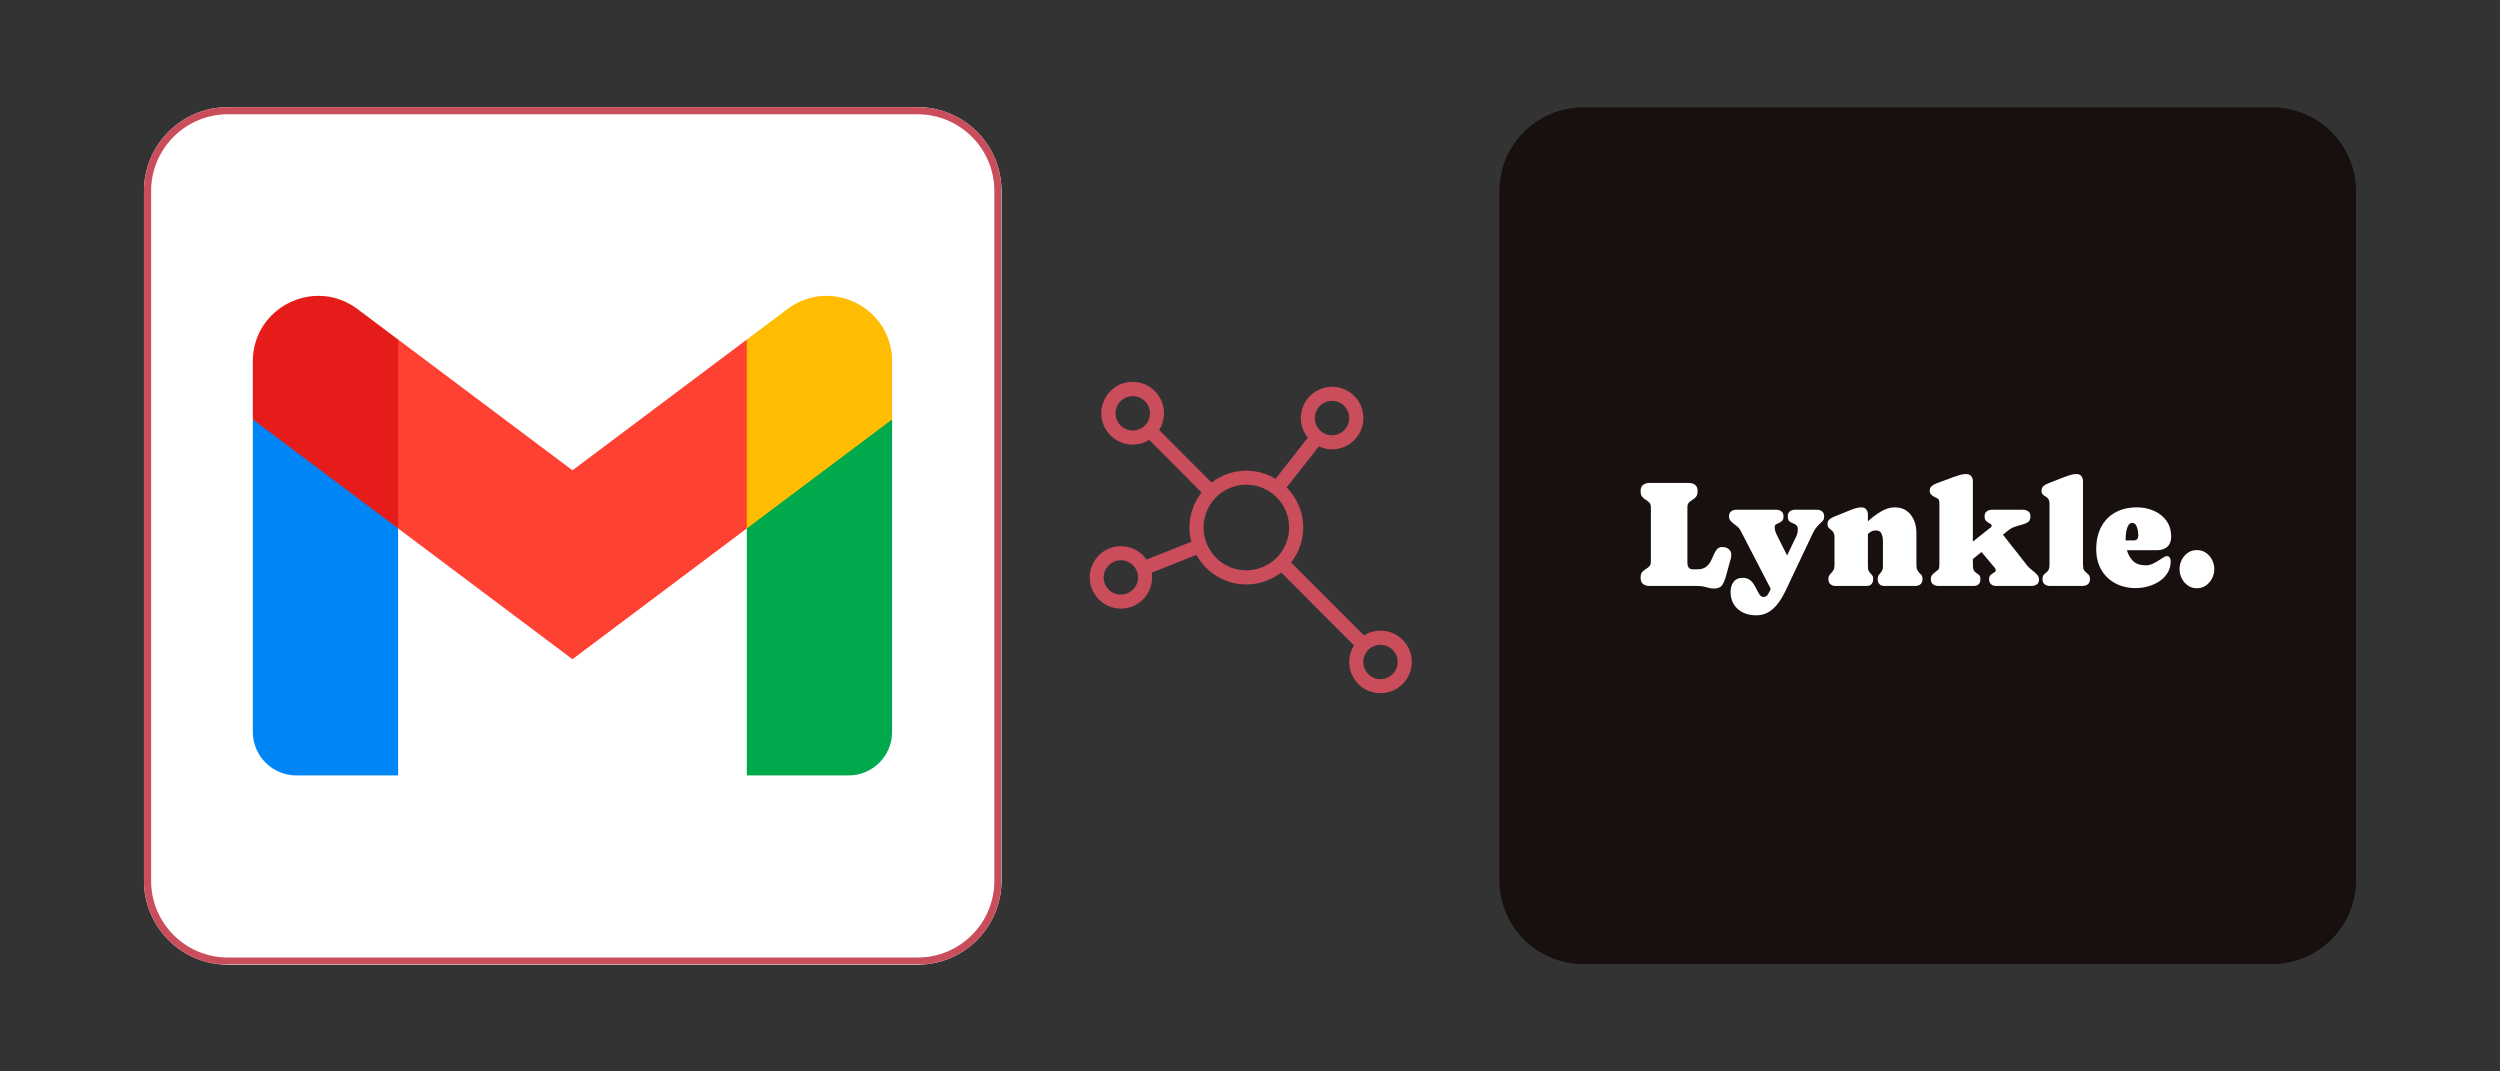 <svg xmlns="http://www.w3.org/2000/svg" xmlns:xlink="http://www.w3.org/1999/xlink" width="1400" zoomAndPan="magnify" viewBox="0 0 1050 450" height="600" preserveAspectRatio="xMidYMid meet" version="1.0"><rect x="0" y="0" width="1050" height="450" fill="#333333" stroke="none"/><defs><g></g><clipPath id="0a7ac4fe31"><path d="M 60.465 45 L 420.641 45 L 420.641 405.176 L 60.465 405.176 Z M 60.465 45" clip-rule="nonzero"></path></clipPath><clipPath id="b775966159"><path d="M 95.715 45 L 385.391 45 C 404.859 45 420.641 60.781 420.641 80.25 L 420.641 369.926 C 420.641 389.395 404.859 405.176 385.391 405.176 L 95.715 405.176 C 76.246 405.176 60.465 389.395 60.465 369.926 L 60.465 80.25 C 60.465 60.781 76.246 45 95.715 45 Z M 95.715 45" clip-rule="nonzero"></path></clipPath><clipPath id="4ba7ddb9b0"><path d="M 0.465 0 L 360.641 0 L 360.641 360.176 L 0.465 360.176 Z M 0.465 0" clip-rule="nonzero"></path></clipPath><clipPath id="609ef0a179"><path d="M 35.715 0 L 325.391 0 C 344.859 0 360.641 15.781 360.641 35.25 L 360.641 324.926 C 360.641 344.395 344.859 360.176 325.391 360.176 L 35.715 360.176 C 16.246 360.176 0.465 344.395 0.465 324.926 L 0.465 35.25 C 0.465 15.781 16.246 0 35.715 0 Z M 35.715 0" clip-rule="nonzero"></path></clipPath><clipPath id="0dcffdc6a9"><rect x="0" width="361" y="0" height="361"></rect></clipPath><clipPath id="0e22c7f117"><path d="M 60.465 45 L 420.465 45 L 420.465 405 L 60.465 405 Z M 60.465 45" clip-rule="nonzero"></path></clipPath><clipPath id="5eae2aebce"><path d="M 95.715 45 L 385.379 45 C 404.848 45 420.629 60.781 420.629 80.25 L 420.629 369.914 C 420.629 389.383 404.848 405.164 385.379 405.164 L 95.715 405.164 C 76.246 405.164 60.465 389.383 60.465 369.914 L 60.465 80.25 C 60.465 60.781 76.246 45 95.715 45 Z M 95.715 45" clip-rule="nonzero"></path></clipPath><clipPath id="6622302ed2"><path d="M 106.184 173 L 168 173 L 168 326 L 106.184 326 Z M 106.184 173" clip-rule="nonzero"></path></clipPath><clipPath id="48e5e70d79"><path d="M 313 173 L 374.684 173 L 374.684 326 L 313 326 Z M 313 173" clip-rule="nonzero"></path></clipPath><clipPath id="45758f2c9f"><path d="M 288 124 L 374.684 124 L 374.684 222 L 288 222 Z M 288 124" clip-rule="nonzero"></path></clipPath><clipPath id="a465b2e6ed"><path d="M 106.184 124 L 168 124 L 168 222 L 106.184 222 Z M 106.184 124" clip-rule="nonzero"></path></clipPath><clipPath id="fa42122129"><path d="M 457 160 L 593 160 L 593 291.586 L 457 291.586 Z M 457 160" clip-rule="nonzero"></path></clipPath><clipPath id="540e0914c8"><path d="M 629.723 45.094 L 989.535 45.094 L 989.535 404.906 L 629.723 404.906 Z M 629.723 45.094" clip-rule="nonzero"></path></clipPath><clipPath id="b5638de6f7"><path d="M 664.973 45.094 L 954.285 45.094 C 973.754 45.094 989.535 60.875 989.535 80.344 L 989.535 369.656 C 989.535 389.125 973.754 404.906 954.285 404.906 L 664.973 404.906 C 645.504 404.906 629.723 389.125 629.723 369.656 L 629.723 80.344 C 629.723 60.875 645.504 45.094 664.973 45.094 Z M 664.973 45.094" clip-rule="nonzero"></path></clipPath><clipPath id="afec1bd609"><path d="M 0.723 0.094 L 360.535 0.094 L 360.535 359.906 L 0.723 359.906 Z M 0.723 0.094" clip-rule="nonzero"></path></clipPath><clipPath id="520937888a"><path d="M 35.973 0.094 L 325.285 0.094 C 344.754 0.094 360.535 15.875 360.535 35.344 L 360.535 324.656 C 360.535 344.125 344.754 359.906 325.285 359.906 L 35.973 359.906 C 16.504 359.906 0.723 344.125 0.723 324.656 L 0.723 35.344 C 0.723 15.875 16.504 0.094 35.973 0.094 Z M 35.973 0.094" clip-rule="nonzero"></path></clipPath><clipPath id="61ed7a580a"><rect x="0" width="361" y="0" height="360"></rect></clipPath></defs><g clip-path="url(#0a7ac4fe31)"><g clip-path="url(#b775966159)"><g transform="matrix(1, 0, 0, 1, 60, 45)"><g clip-path="url(#0dcffdc6a9)"><g clip-path="url(#4ba7ddb9b0)"><g clip-path="url(#609ef0a179)"><path fill="#ffffff" d="M 0.465 0 L 360.641 0 L 360.641 360.176 L 0.465 360.176 Z M 0.465 0" fill-opacity="1" fill-rule="nonzero"></path></g></g></g></g></g></g><g clip-path="url(#0e22c7f117)"><g clip-path="url(#5eae2aebce)"><path stroke-linecap="butt" transform="matrix(0.75, 0, 0, 0.75, 60.465, 45)" fill="none" stroke-linejoin="miter" d="M 47 0 L 433.218 0 C 459.177 0 480.218 21.042 480.218 47 L 480.218 433.219 C 480.218 459.177 459.177 480.219 433.218 480.219 L 47 480.219 C 21.041 480.219 -0 459.177 -0 433.219 L -0 47 C -0 21.042 21.041 0 47 0 Z M 47 0" stroke="#ca4d5c" stroke-width="8" stroke-opacity="1" stroke-miterlimit="4"></path></g></g><g clip-path="url(#6622302ed2)"><path fill="#0085f7" d="M 124.488 325.68 L 167.207 325.68 L 167.207 221.941 L 139.234 173.098 L 106.184 176.172 L 106.184 307.371 C 106.184 317.488 114.375 325.68 124.488 325.68 Z M 124.488 325.68" fill-opacity="1" fill-rule="nonzero"></path></g><g clip-path="url(#48e5e70d79)"><path fill="#00a94b" d="M 313.66 325.68 L 356.375 325.68 C 366.488 325.68 374.684 317.488 374.684 307.371 L 374.684 176.172 L 341.68 173.098 L 313.66 221.941 Z M 313.66 325.68" fill-opacity="1" fill-rule="nonzero"></path></g><g clip-path="url(#45758f2c9f)"><path fill="#ffbc00" d="M 313.66 142.609 L 288.566 190.492 L 313.66 221.941 L 374.684 176.172 L 374.684 151.766 C 374.684 129.141 348.855 116.219 330.746 129.797 Z M 313.66 142.609" fill-opacity="1" fill-rule="nonzero"></path></g><path fill="#ff4131" d="M 167.207 221.941 L 143.297 171.434 L 167.207 142.609 L 240.434 197.531 L 313.66 142.609 L 313.66 221.941 L 240.434 276.859 Z M 167.207 221.941" fill-opacity="1" fill-rule="evenodd"></path><g clip-path="url(#a465b2e6ed)"><path fill="#e51c19" d="M 106.184 151.766 L 106.184 176.172 L 167.207 221.941 L 167.207 142.609 L 150.117 129.797 C 132.012 116.219 106.184 129.141 106.184 151.766 Z M 106.184 151.766" fill-opacity="1" fill-rule="nonzero"></path></g><g clip-path="url(#fa42122129)"><path fill="#ca4d5c" d="M 579.793 291.137 C 580.297 291.137 580.805 291.109 581.309 291.051 C 581.812 290.996 582.312 290.91 582.805 290.793 C 583.297 290.68 583.785 290.535 584.262 290.363 C 584.738 290.191 585.203 289.992 585.66 289.77 C 586.113 289.543 586.555 289.293 586.98 289.016 C 587.402 288.738 587.812 288.438 588.203 288.113 C 588.594 287.793 588.965 287.445 589.312 287.078 C 589.664 286.715 589.992 286.328 590.297 285.922 C 590.605 285.52 590.887 285.098 591.145 284.66 C 591.398 284.223 591.633 283.773 591.836 283.309 C 592.039 282.844 592.219 282.371 592.367 281.887 C 592.52 281.402 592.641 280.91 592.73 280.41 C 592.824 279.914 592.891 279.41 592.926 278.902 C 592.957 278.398 592.965 277.891 592.941 277.387 C 592.918 276.879 592.863 276.375 592.781 275.875 C 592.699 275.375 592.59 274.879 592.449 274.391 C 592.309 273.906 592.141 273.426 591.945 272.957 C 591.754 272.492 591.531 272.035 591.285 271.594 C 591.035 271.148 590.762 270.723 590.465 270.312 C 590.168 269.902 589.848 269.508 589.508 269.133 C 589.164 268.762 588.801 268.406 588.418 268.074 C 588.035 267.742 587.633 267.434 587.215 267.148 C 586.793 266.863 586.359 266.602 585.91 266.367 C 585.461 266.133 585 265.926 584.527 265.742 C 584.055 265.562 583.57 265.406 583.078 265.281 C 582.586 265.156 582.09 265.059 581.59 264.992 C 581.086 264.922 580.582 264.883 580.074 264.875 C 579.566 264.863 579.062 264.883 578.555 264.934 C 578.051 264.98 577.551 265.059 577.055 265.168 C 576.559 265.273 576.07 265.41 575.59 265.57 C 575.109 265.734 574.641 265.926 574.184 266.145 C 573.727 266.359 573.281 266.605 572.852 266.875 L 542.277 236.25 C 542.723 235.684 543.137 235.098 543.527 234.492 C 543.918 233.891 544.281 233.27 544.613 232.633 C 544.949 231.996 545.254 231.344 545.527 230.68 C 545.805 230.016 546.051 229.34 546.262 228.656 C 546.477 227.969 546.66 227.273 546.812 226.57 C 546.961 225.867 547.082 225.16 547.168 224.445 C 547.254 223.73 547.309 223.016 547.332 222.297 C 547.355 221.578 547.344 220.859 547.301 220.141 C 547.258 219.422 547.184 218.711 547.078 218 C 546.969 217.289 546.828 216.582 546.66 215.883 C 546.488 215.188 546.285 214.496 546.051 213.816 C 545.816 213.137 545.555 212.469 545.258 211.812 C 544.965 211.156 544.641 210.516 544.289 209.887 C 543.938 209.262 543.559 208.648 543.152 208.059 C 542.742 207.465 542.309 206.891 541.852 206.34 C 541.391 205.785 540.91 205.254 540.402 204.746 L 553.918 187.473 C 554.398 187.699 554.895 187.895 555.402 188.062 C 555.906 188.227 556.422 188.363 556.945 188.465 C 557.465 188.566 557.992 188.641 558.523 188.68 C 559.055 188.719 559.586 188.727 560.117 188.699 C 560.652 188.676 561.18 188.617 561.703 188.527 C 562.23 188.438 562.746 188.316 563.258 188.164 C 563.77 188.012 564.266 187.828 564.754 187.613 C 565.242 187.402 565.715 187.16 566.176 186.887 C 566.633 186.617 567.074 186.32 567.496 185.996 C 567.918 185.672 568.32 185.32 568.699 184.949 C 569.078 184.574 569.438 184.18 569.77 183.766 C 570.102 183.348 570.406 182.914 570.684 182.457 C 570.965 182.004 571.215 181.535 571.438 181.051 C 571.656 180.566 571.852 180.07 572.012 179.562 C 572.172 179.059 572.305 178.543 572.402 178.02 C 572.5 177.496 572.57 176.969 572.605 176.438 C 572.637 175.906 572.641 175.371 572.613 174.84 C 572.582 174.309 572.52 173.781 572.426 173.258 C 572.332 172.734 572.207 172.215 572.051 171.707 C 571.895 171.199 571.707 170.699 571.488 170.215 C 571.273 169.727 571.027 169.258 570.75 168.801 C 570.477 168.344 570.176 167.906 569.848 167.484 C 569.52 167.066 569.168 166.668 568.793 166.289 C 568.414 165.914 568.016 165.562 567.598 165.234 C 567.18 164.902 566.742 164.602 566.285 164.328 C 565.828 164.051 565.359 163.805 564.871 163.586 C 564.387 163.367 563.891 163.18 563.379 163.023 C 562.871 162.867 562.355 162.738 561.832 162.645 C 561.309 162.551 560.777 162.488 560.246 162.457 C 559.715 162.426 559.184 162.426 558.652 162.461 C 558.121 162.496 557.594 162.562 557.07 162.66 C 556.547 162.758 556.031 162.887 555.523 163.047 C 555.016 163.211 554.52 163.398 554.035 163.621 C 553.551 163.844 553.082 164.094 552.625 164.371 C 552.172 164.648 551.738 164.953 551.32 165.285 C 550.902 165.617 550.508 165.973 550.133 166.352 C 549.758 166.73 549.41 167.133 549.086 167.555 C 548.758 167.977 548.461 168.414 548.191 168.871 C 547.918 169.332 547.676 169.805 547.461 170.293 C 547.246 170.781 547.062 171.277 546.91 171.789 C 546.758 172.297 546.633 172.816 546.543 173.34 C 546.453 173.867 546.395 174.395 546.367 174.926 C 546.344 175.457 546.348 175.988 546.387 176.52 C 546.426 177.051 546.496 177.578 546.598 178.102 C 546.699 178.625 546.832 179.141 547 179.645 C 547.164 180.152 547.359 180.645 547.586 181.129 C 547.809 181.613 548.062 182.078 548.344 182.531 C 548.625 182.984 548.934 183.414 549.27 183.828 L 535.738 201.102 C 534.715 200.484 533.648 199.949 532.547 199.492 C 531.441 199.039 530.309 198.668 529.148 198.383 C 527.988 198.098 526.812 197.902 525.621 197.793 C 524.434 197.684 523.242 197.664 522.047 197.734 C 520.855 197.805 519.676 197.965 518.504 198.215 C 517.336 198.465 516.191 198.797 515.074 199.219 C 513.957 199.641 512.875 200.141 511.832 200.723 C 510.789 201.309 509.797 201.965 508.852 202.695 L 486.859 180.562 C 487.145 180.113 487.398 179.645 487.629 179.16 C 487.855 178.676 488.055 178.184 488.219 177.676 C 488.387 177.168 488.523 176.652 488.629 176.129 C 488.734 175.605 488.805 175.074 488.848 174.543 C 488.887 174.012 488.895 173.477 488.871 172.945 C 488.848 172.41 488.789 171.879 488.703 171.352 C 488.613 170.828 488.492 170.309 488.34 169.793 C 488.188 169.281 488.008 168.781 487.793 168.293 C 487.582 167.801 487.34 167.328 487.066 166.867 C 486.797 166.406 486.5 165.965 486.176 165.539 C 485.852 165.113 485.5 164.711 485.129 164.328 C 484.754 163.949 484.359 163.59 483.941 163.254 C 483.523 162.922 483.09 162.613 482.633 162.332 C 482.18 162.055 481.711 161.801 481.227 161.578 C 480.738 161.355 480.242 161.16 479.734 160.996 C 479.227 160.832 478.711 160.703 478.184 160.602 C 477.66 160.5 477.129 160.434 476.598 160.398 C 476.066 160.359 475.531 160.355 475 160.387 C 474.465 160.414 473.934 160.477 473.41 160.57 C 472.883 160.66 472.363 160.785 471.855 160.941 C 471.344 161.098 470.844 161.285 470.355 161.504 C 469.867 161.719 469.395 161.965 468.938 162.238 C 468.477 162.516 468.039 162.816 467.617 163.145 C 467.195 163.473 466.793 163.824 466.414 164.203 C 466.035 164.578 465.684 164.977 465.352 165.395 C 465.023 165.816 464.719 166.254 464.441 166.711 C 464.164 167.168 463.914 167.641 463.695 168.125 C 463.477 168.613 463.289 169.113 463.129 169.621 C 462.969 170.133 462.84 170.648 462.746 171.176 C 462.648 171.699 462.586 172.23 462.555 172.766 C 462.523 173.297 462.523 173.832 462.559 174.363 C 462.59 174.898 462.656 175.426 462.754 175.949 C 462.852 176.477 462.98 176.992 463.141 177.504 C 463.301 178.012 463.492 178.512 463.711 178.996 C 463.934 179.484 464.184 179.953 464.461 180.41 C 464.742 180.867 465.047 181.305 465.375 181.723 C 465.707 182.141 466.062 182.539 466.445 182.914 C 466.824 183.289 467.227 183.641 467.648 183.969 C 468.07 184.293 468.512 184.594 468.969 184.867 C 469.43 185.141 469.902 185.387 470.391 185.602 C 470.883 185.816 471.383 186 471.891 186.156 C 472.402 186.309 472.922 186.434 473.449 186.523 C 473.977 186.617 474.504 186.676 475.039 186.703 C 475.57 186.73 476.105 186.727 476.637 186.688 C 477.172 186.648 477.699 186.578 478.223 186.477 C 478.75 186.375 479.266 186.242 479.773 186.078 C 480.281 185.914 480.777 185.719 481.262 185.492 C 481.746 185.266 482.215 185.016 482.668 184.73 L 504.664 206.859 C 503.531 208.301 502.578 209.852 501.805 211.516 C 501.031 213.176 500.457 214.906 500.082 216.699 C 499.707 218.492 499.539 220.305 499.582 222.141 C 499.625 223.973 499.875 225.777 500.332 227.551 L 481.547 235.016 C 481.25 234.59 480.93 234.184 480.586 233.797 C 480.242 233.41 479.879 233.047 479.492 232.703 C 479.105 232.359 478.699 232.039 478.273 231.742 C 477.848 231.449 477.406 231.18 476.953 230.934 C 476.496 230.691 476.027 230.477 475.543 230.289 C 475.062 230.102 474.57 229.941 474.07 229.812 C 473.566 229.684 473.062 229.582 472.547 229.512 C 472.035 229.445 471.52 229.406 471.004 229.395 C 470.484 229.387 469.969 229.41 469.457 229.461 C 468.941 229.516 468.43 229.598 467.926 229.711 C 467.422 229.824 466.926 229.965 466.438 230.137 C 465.949 230.309 465.473 230.508 465.008 230.734 C 464.543 230.965 464.094 231.219 463.66 231.5 C 463.227 231.781 462.809 232.086 462.41 232.418 C 462.012 232.75 461.637 233.102 461.277 233.477 C 460.922 233.852 460.59 234.246 460.281 234.66 C 459.969 235.074 459.688 235.508 459.43 235.957 C 459.168 236.402 458.938 236.867 458.734 237.34 C 458.531 237.816 458.355 238.301 458.211 238.801 C 458.062 239.297 457.945 239.797 457.859 240.309 C 457.773 240.82 457.719 241.332 457.691 241.848 C 457.664 242.367 457.672 242.883 457.707 243.398 C 457.742 243.914 457.805 244.426 457.902 244.934 C 458 245.445 458.125 245.945 458.277 246.438 C 458.434 246.934 458.617 247.414 458.832 247.887 C 459.043 248.359 459.281 248.816 459.551 249.258 C 459.816 249.703 460.109 250.129 460.426 250.539 C 460.742 250.945 461.082 251.336 461.445 251.703 C 461.809 252.074 462.191 252.418 462.594 252.742 C 463 253.066 463.422 253.363 463.859 253.637 C 464.301 253.91 464.754 254.156 465.223 254.375 C 465.691 254.594 466.172 254.785 466.66 254.949 C 467.152 255.113 467.652 255.246 468.16 255.348 C 468.664 255.453 469.176 255.527 469.691 255.57 C 470.207 255.613 470.723 255.625 471.242 255.605 C 471.758 255.59 472.273 255.539 472.785 255.461 C 473.297 255.383 473.801 255.273 474.301 255.137 C 474.797 254.996 475.285 254.828 475.766 254.633 C 476.242 254.438 476.707 254.211 477.16 253.961 C 477.613 253.707 478.047 253.43 478.469 253.129 C 478.887 252.824 479.289 252.496 479.668 252.148 C 480.047 251.797 480.406 251.426 480.742 251.031 C 481.078 250.641 481.391 250.227 481.68 249.797 C 481.969 249.367 482.23 248.922 482.465 248.461 C 482.699 248 482.906 247.527 483.086 247.043 C 483.266 246.555 483.414 246.062 483.535 245.559 C 483.656 245.055 483.746 244.547 483.805 244.031 C 483.867 243.52 483.895 243.004 483.895 242.484 C 483.887 241.824 483.832 241.168 483.727 240.512 L 502.52 233.051 C 502.934 233.805 503.387 234.535 503.879 235.242 C 504.371 235.949 504.898 236.629 505.465 237.277 C 506.031 237.926 506.629 238.543 507.262 239.129 C 507.895 239.715 508.559 240.262 509.25 240.773 C 509.941 241.289 510.66 241.762 511.402 242.195 C 512.145 242.633 512.91 243.023 513.695 243.379 C 514.484 243.73 515.285 244.039 516.105 244.305 C 516.926 244.57 517.758 244.789 518.602 244.965 C 519.441 245.141 520.293 245.27 521.152 245.352 C 522.008 245.434 522.867 245.473 523.73 245.461 C 524.59 245.449 525.449 245.395 526.305 245.293 C 527.16 245.188 528.008 245.039 528.844 244.844 C 529.684 244.648 530.512 244.41 531.324 244.125 C 532.137 243.844 532.934 243.516 533.711 243.145 C 534.488 242.773 535.242 242.363 535.977 241.91 C 536.711 241.457 537.414 240.969 538.094 240.438 L 568.668 271.062 C 568.047 272.059 567.566 273.113 567.227 274.234 C 566.887 275.355 566.699 276.504 566.668 277.676 C 566.637 278.848 566.758 280 567.035 281.141 C 567.316 282.277 567.738 283.359 568.305 284.387 C 568.871 285.41 569.566 286.344 570.383 287.184 C 571.203 288.023 572.117 288.738 573.125 289.332 C 574.137 289.926 575.207 290.379 576.336 290.684 C 577.469 290.992 578.621 291.145 579.793 291.145 Z M 470.762 249.75 C 470.289 249.75 469.82 249.703 469.355 249.613 C 468.891 249.52 468.441 249.383 468.004 249.203 C 467.566 249.023 467.148 248.801 466.758 248.535 C 466.363 248.273 466 247.977 465.664 247.641 C 465.328 247.309 465.027 246.941 464.766 246.551 C 464.5 246.156 464.277 245.742 464.098 245.305 C 463.914 244.867 463.777 244.414 463.684 243.953 C 463.59 243.488 463.543 243.02 463.543 242.547 C 463.543 242.07 463.586 241.602 463.68 241.137 C 463.77 240.672 463.906 240.223 464.086 239.785 C 464.266 239.348 464.488 238.93 464.75 238.535 C 465.012 238.141 465.309 237.777 465.641 237.441 C 465.977 237.105 466.34 236.805 466.73 236.539 C 467.125 236.277 467.539 236.051 467.977 235.871 C 468.414 235.688 468.863 235.547 469.328 235.453 C 469.793 235.359 470.262 235.312 470.734 235.309 C 471.207 235.309 471.676 235.352 472.141 235.441 C 472.605 235.535 473.059 235.668 473.496 235.848 C 473.934 236.027 474.352 236.246 474.746 236.508 C 475.141 236.77 475.508 237.066 475.844 237.398 C 476.18 237.73 476.48 238.094 476.746 238.488 C 477.012 238.879 477.234 239.293 477.418 239.73 C 477.602 240.168 477.742 240.617 477.836 241.082 C 477.93 241.543 477.98 242.012 477.984 242.484 C 477.984 242.961 477.938 243.43 477.848 243.898 C 477.754 244.363 477.617 244.816 477.438 245.254 C 477.258 245.695 477.035 246.109 476.773 246.508 C 476.508 246.902 476.211 247.27 475.875 247.605 C 475.539 247.941 475.176 248.242 474.781 248.504 C 474.387 248.77 473.969 248.992 473.531 249.176 C 473.09 249.355 472.641 249.496 472.176 249.59 C 471.707 249.68 471.238 249.727 470.762 249.73 Z M 587.012 278.027 C 587.012 278.5 586.965 278.969 586.875 279.434 C 586.781 279.898 586.645 280.352 586.465 280.789 C 586.285 281.227 586.062 281.645 585.797 282.039 C 585.535 282.434 585.234 282.797 584.902 283.133 C 584.566 283.469 584.203 283.77 583.809 284.035 C 583.414 284.297 582.996 284.52 582.559 284.703 C 582.121 284.883 581.672 285.02 581.203 285.113 C 580.738 285.207 580.27 285.254 579.797 285.254 C 579.32 285.254 578.852 285.207 578.387 285.117 C 577.922 285.023 577.469 284.887 577.031 284.707 C 576.594 284.523 576.176 284.301 575.781 284.039 C 575.391 283.777 575.023 283.477 574.688 283.141 C 574.352 282.805 574.055 282.441 573.789 282.047 C 573.527 281.652 573.305 281.238 573.121 280.801 C 572.941 280.359 572.805 279.91 572.711 279.445 C 572.617 278.98 572.57 278.512 572.57 278.035 C 572.57 277.562 572.617 277.094 572.711 276.625 C 572.801 276.16 572.938 275.711 573.121 275.273 C 573.301 274.832 573.523 274.418 573.785 274.023 C 574.051 273.629 574.352 273.266 574.684 272.93 C 575.02 272.594 575.387 272.293 575.777 272.031 C 576.172 271.766 576.59 271.543 577.027 271.363 C 577.465 271.18 577.918 271.043 578.383 270.953 C 578.848 270.859 579.316 270.812 579.793 270.812 C 580.266 270.812 580.73 270.859 581.195 270.953 C 581.66 271.043 582.109 271.18 582.547 271.363 C 582.984 271.543 583.398 271.766 583.793 272.027 C 584.184 272.289 584.551 272.586 584.883 272.918 C 585.219 273.254 585.52 273.617 585.781 274.008 C 586.047 274.402 586.27 274.816 586.453 275.25 C 586.633 275.688 586.773 276.137 586.867 276.602 C 586.961 277.062 587.008 277.531 587.012 278.004 Z M 559.445 168.363 C 559.922 168.363 560.391 168.41 560.855 168.5 C 561.32 168.594 561.77 168.73 562.207 168.91 C 562.648 169.094 563.062 169.316 563.457 169.578 C 563.852 169.844 564.215 170.141 564.551 170.477 C 564.887 170.812 565.188 171.176 565.449 171.57 C 565.711 171.965 565.934 172.383 566.117 172.82 C 566.297 173.258 566.434 173.707 566.527 174.176 C 566.621 174.641 566.668 175.109 566.668 175.582 C 566.668 176.055 566.621 176.527 566.527 176.992 C 566.434 177.457 566.297 177.906 566.117 178.344 C 565.934 178.785 565.711 179.199 565.449 179.594 C 565.188 179.988 564.887 180.352 564.551 180.688 C 564.215 181.023 563.852 181.324 563.457 181.586 C 563.062 181.848 562.648 182.07 562.207 182.254 C 561.77 182.434 561.32 182.57 560.855 182.664 C 560.391 182.758 559.922 182.805 559.445 182.805 C 558.973 182.805 558.504 182.758 558.039 182.664 C 557.574 182.57 557.121 182.434 556.684 182.254 C 556.246 182.07 555.828 181.848 555.434 181.586 C 555.039 181.324 554.676 181.023 554.34 180.688 C 554.004 180.352 553.707 179.988 553.441 179.594 C 553.18 179.199 552.957 178.785 552.773 178.344 C 552.594 177.906 552.457 177.457 552.363 176.992 C 552.273 176.527 552.227 176.055 552.227 175.582 C 552.227 175.109 552.273 174.641 552.367 174.176 C 552.461 173.711 552.598 173.258 552.777 172.82 C 552.961 172.383 553.184 171.969 553.445 171.574 C 553.711 171.18 554.008 170.816 554.344 170.48 C 554.68 170.145 555.043 169.848 555.438 169.582 C 555.832 169.32 556.246 169.098 556.684 168.914 C 557.121 168.734 557.574 168.598 558.039 168.504 C 558.504 168.41 558.973 168.363 559.445 168.363 Z M 468.547 173.586 C 468.547 173.113 468.594 172.645 468.684 172.18 C 468.777 171.715 468.914 171.262 469.094 170.824 C 469.277 170.387 469.5 169.969 469.762 169.574 C 470.027 169.18 470.324 168.816 470.66 168.48 C 470.996 168.145 471.359 167.848 471.754 167.582 C 472.148 167.32 472.566 167.098 473.004 166.918 C 473.441 166.734 473.895 166.598 474.359 166.504 C 474.824 166.414 475.293 166.367 475.766 166.367 C 476.242 166.367 476.711 166.414 477.176 166.504 C 477.641 166.598 478.09 166.734 478.531 166.918 C 478.969 167.098 479.383 167.32 479.777 167.582 C 480.172 167.848 480.535 168.145 480.871 168.48 C 481.207 168.816 481.508 169.18 481.77 169.574 C 482.031 169.969 482.254 170.387 482.438 170.824 C 482.617 171.262 482.754 171.715 482.848 172.18 C 482.941 172.645 482.988 173.113 482.988 173.586 C 482.988 174.062 482.941 174.531 482.848 174.996 C 482.754 175.461 482.617 175.914 482.438 176.352 C 482.254 176.789 482.031 177.203 481.77 177.598 C 481.508 177.992 481.207 178.355 480.871 178.691 C 480.535 179.027 480.172 179.328 479.777 179.59 C 479.383 179.855 478.969 180.078 478.531 180.258 C 478.09 180.438 477.641 180.574 477.176 180.668 C 476.711 180.762 476.242 180.809 475.766 180.809 C 475.293 180.809 474.824 180.762 474.355 180.668 C 473.891 180.578 473.441 180.438 473.004 180.258 C 472.562 180.078 472.148 179.855 471.754 179.59 C 471.359 179.328 470.992 179.027 470.66 178.691 C 470.324 178.359 470.023 177.992 469.758 177.598 C 469.496 177.203 469.273 176.789 469.09 176.352 C 468.91 175.914 468.773 175.461 468.68 174.996 C 468.586 174.531 468.539 174.062 468.539 173.586 Z M 505.496 221.57 C 505.496 220.984 505.523 220.395 505.582 219.809 C 505.641 219.223 505.727 218.641 505.84 218.062 C 505.953 217.488 506.098 216.914 506.266 216.352 C 506.438 215.789 506.637 215.234 506.859 214.691 C 507.086 214.145 507.336 213.613 507.613 213.094 C 507.891 212.574 508.191 212.07 508.52 211.582 C 508.848 211.09 509.195 210.617 509.57 210.164 C 509.945 209.707 510.34 209.273 510.754 208.855 C 511.172 208.438 511.605 208.043 512.062 207.668 C 512.516 207.297 512.988 206.945 513.477 206.617 C 513.969 206.289 514.473 205.988 514.992 205.711 C 515.512 205.434 516.043 205.18 516.586 204.953 C 517.129 204.73 517.684 204.531 518.246 204.359 C 518.809 204.188 519.379 204.047 519.957 203.93 C 520.535 203.816 521.117 203.73 521.703 203.672 C 522.289 203.613 522.875 203.586 523.465 203.586 C 524.055 203.582 524.641 203.613 525.227 203.672 C 525.812 203.727 526.395 203.812 526.973 203.93 C 527.551 204.043 528.121 204.188 528.684 204.355 C 529.25 204.527 529.801 204.727 530.348 204.953 C 530.891 205.176 531.422 205.43 531.941 205.707 C 532.461 205.984 532.965 206.285 533.453 206.613 C 533.945 206.941 534.418 207.289 534.871 207.664 C 535.328 208.035 535.762 208.434 536.18 208.848 C 536.594 209.266 536.992 209.699 537.363 210.156 C 537.738 210.609 538.09 211.082 538.414 211.574 C 538.742 212.062 539.043 212.566 539.32 213.086 C 539.598 213.605 539.852 214.137 540.074 214.68 C 540.301 215.227 540.5 215.777 540.672 216.344 C 540.84 216.906 540.984 217.477 541.098 218.055 C 541.215 218.633 541.301 219.215 541.355 219.801 C 541.414 220.387 541.445 220.973 541.441 221.562 C 541.441 222.152 541.414 222.738 541.355 223.324 C 541.297 223.91 541.211 224.492 541.098 225.07 C 540.98 225.648 540.84 226.219 540.668 226.781 C 540.496 227.344 540.297 227.898 540.074 228.441 C 539.848 228.984 539.594 229.516 539.316 230.035 C 539.039 230.555 538.738 231.059 538.41 231.551 C 538.082 232.039 537.73 232.512 537.359 232.965 C 536.984 233.422 536.59 233.855 536.172 234.273 C 535.754 234.688 535.32 235.082 534.863 235.457 C 534.41 235.832 533.938 236.18 533.445 236.508 C 532.957 236.836 532.453 237.137 531.934 237.414 C 531.414 237.691 530.883 237.941 530.336 238.168 C 529.793 238.391 529.238 238.59 528.676 238.762 C 528.113 238.93 527.539 239.074 526.965 239.188 C 526.387 239.301 525.805 239.387 525.219 239.445 C 524.633 239.504 524.043 239.531 523.457 239.531 C 522.867 239.531 522.281 239.5 521.695 239.441 C 521.109 239.383 520.527 239.297 519.953 239.18 C 519.375 239.066 518.805 238.922 518.242 238.754 C 517.68 238.582 517.129 238.383 516.586 238.156 C 516.043 237.934 515.512 237.68 514.992 237.402 C 514.473 237.125 513.969 236.824 513.48 236.496 C 512.992 236.172 512.52 235.82 512.066 235.449 C 511.609 235.074 511.176 234.68 510.758 234.266 C 510.344 233.848 509.949 233.414 509.574 232.961 C 509.199 232.504 508.852 232.035 508.523 231.543 C 508.195 231.055 507.895 230.551 507.617 230.035 C 507.34 229.516 507.086 228.984 506.859 228.441 C 506.637 227.898 506.438 227.348 506.266 226.785 C 506.094 226.223 505.949 225.652 505.832 225.074 C 505.719 224.496 505.633 223.918 505.574 223.332 C 505.512 222.746 505.484 222.16 505.484 221.57 Z M 505.496 221.57" fill-opacity="1" fill-rule="nonzero"></path></g><g clip-path="url(#540e0914c8)"><g clip-path="url(#b5638de6f7)"><g transform="matrix(1, 0, 0, 1, 629, 45)"><g clip-path="url(#61ed7a580a)"><g clip-path="url(#afec1bd609)"><g clip-path="url(#520937888a)"><path fill="#17100e" d="M 0.723 0.094 L 360.535 0.094 L 360.535 359.906 L 0.723 359.906 Z M 0.723 0.094" fill-opacity="1" fill-rule="nonzero"></path></g></g></g></g></g></g><g fill="#ffffff" fill-opacity="1"><g transform="translate(686.958, 246.094)"><g><path d="M 26.031 -39.844 C 26.031 -38.781 25.816 -37.988 25.391 -37.469 C 24.961 -36.945 24.461 -36.52 23.891 -36.188 C 23.316 -35.852 22.816 -35.469 22.391 -35.031 C 21.961 -34.594 21.75 -33.926 21.75 -33.031 L 21.75 -9.812 C 21.75 -8.977 21.922 -8.297 22.266 -7.766 C 22.609 -7.234 23.238 -6.969 24.156 -6.969 L 25.75 -6.969 C 27.332 -6.969 28.562 -7.285 29.438 -7.922 C 30.312 -8.555 30.992 -9.336 31.484 -10.266 C 31.973 -11.191 32.406 -12.117 32.781 -13.047 C 33.156 -13.973 33.613 -14.754 34.156 -15.391 C 34.695 -16.023 35.477 -16.344 36.5 -16.344 C 37.539 -16.344 38.414 -16.047 39.125 -15.453 C 39.832 -14.859 40.188 -14.02 40.188 -12.938 C 40.188 -12.477 40.125 -12.031 40 -11.594 L 37.875 -3.844 C 37.477 -2.445 36.961 -1.273 36.328 -0.328 C 35.691 0.617 34.539 1.094 32.875 1.094 C 32.227 1.094 31.586 1.008 30.953 0.844 C 30.316 0.676 29.688 0.52 29.062 0.375 C 28.5 0.227 27.938 0.129 27.375 0.078 C 26.812 0.023 26.238 0 25.656 0 L 5.844 0 C 4.719 0 3.812 -0.27 3.125 -0.812 C 2.438 -1.352 2.094 -2.219 2.094 -3.406 C 2.094 -4.488 2.312 -5.289 2.75 -5.812 C 3.188 -6.332 3.688 -6.754 4.25 -7.078 C 4.812 -7.398 5.312 -7.781 5.75 -8.219 C 6.188 -8.656 6.406 -9.32 6.406 -10.219 L 6.406 -33.031 C 6.406 -33.926 6.188 -34.594 5.75 -35.031 C 5.312 -35.469 4.812 -35.848 4.25 -36.172 C 3.688 -36.492 3.188 -36.914 2.75 -37.438 C 2.312 -37.957 2.094 -38.758 2.094 -39.844 C 2.094 -41.031 2.438 -41.895 3.125 -42.438 C 3.812 -42.977 4.719 -43.25 5.844 -43.25 L 22.281 -43.25 C 23.406 -43.25 24.312 -42.977 25 -42.438 C 25.688 -41.895 26.031 -41.031 26.031 -39.844 Z M 26.031 -39.844"></path></g></g></g><g fill="#ffffff" fill-opacity="1"><g transform="translate(726.268, 246.094)"><g><path d="M 14.375 4.625 C 15.164 4.625 15.789 4.27 16.25 3.562 C 16.707 2.852 17.102 2.07 17.438 1.219 L 4.719 -23.344 C 4.344 -24.07 3.77 -24.711 3 -25.266 C 2.227 -25.816 1.52 -26.395 0.875 -27 C 0.227 -27.602 -0.094 -28.332 -0.094 -29.188 C -0.094 -30.125 0.195 -30.828 0.781 -31.297 C 1.363 -31.766 2.102 -32 3 -32 L 19.719 -32 C 20.613 -32 21.352 -31.77 21.938 -31.312 C 22.52 -30.852 22.812 -30.156 22.812 -29.219 C 22.812 -28.383 22.625 -27.77 22.25 -27.375 C 21.875 -26.977 21.441 -26.68 20.953 -26.484 C 20.461 -26.285 20.031 -26.066 19.656 -25.828 C 19.281 -25.586 19.094 -25.219 19.094 -24.719 C 19.094 -24.133 19.188 -23.551 19.375 -22.969 C 19.562 -22.383 19.789 -21.82 20.062 -21.281 L 24.312 -12.812 L 28.156 -20.812 C 28.594 -21.727 28.812 -22.707 28.812 -23.75 C 28.812 -24.625 28.598 -25.227 28.172 -25.562 C 27.742 -25.895 27.254 -26.156 26.703 -26.344 C 26.148 -26.531 25.66 -26.816 25.234 -27.203 C 24.805 -27.586 24.594 -28.27 24.594 -29.25 C 24.594 -30.188 24.891 -30.879 25.484 -31.328 C 26.078 -31.773 26.812 -32 27.688 -32 L 36.812 -32 C 37.707 -32 38.441 -31.766 39.016 -31.297 C 39.586 -30.828 39.875 -30.125 39.875 -29.188 C 39.875 -28.457 39.738 -27.922 39.469 -27.578 C 39.195 -27.234 38.812 -26.832 38.312 -26.375 C 37.414 -25.539 36.738 -24.797 36.281 -24.141 C 35.82 -23.484 35.332 -22.602 34.812 -21.5 L 26.312 -3.562 C 25.539 -1.938 24.723 -0.203 23.859 1.641 C 22.992 3.484 22 5.211 20.875 6.828 C 19.75 8.441 18.406 9.766 16.844 10.797 C 15.281 11.828 13.414 12.344 11.25 12.344 C 9.25 12.344 7.441 11.957 5.828 11.188 C 4.211 10.414 2.93 9.289 1.984 7.812 C 1.035 6.332 0.562 4.551 0.562 2.469 C 0.562 0.844 0.984 -0.539 1.828 -1.688 C 2.672 -2.832 3.969 -3.406 5.719 -3.406 C 6.863 -3.406 7.805 -3.133 8.547 -2.594 C 9.285 -2.051 9.898 -1.383 10.391 -0.594 C 10.879 0.195 11.316 0.992 11.703 1.797 C 12.086 2.598 12.484 3.27 12.891 3.812 C 13.297 4.352 13.789 4.625 14.375 4.625 Z M 14.375 4.625"></path></g></g></g><g fill="#ffffff" fill-opacity="1"><g transform="translate(765.891, 246.094)"><g><path d="M 16 -33 C 16.852 -33 17.504 -32.703 17.953 -32.109 C 18.398 -31.516 18.625 -30.82 18.625 -30.031 L 18.625 -27.156 C 20.27 -28.676 22.082 -30.031 24.062 -31.219 C 26.039 -32.406 28 -33 29.938 -33 C 31.957 -33 33.633 -32.5 34.969 -31.5 C 36.301 -30.5 37.305 -29.195 37.984 -27.594 C 38.66 -25.988 39 -24.258 39 -22.406 L 39 -9.406 C 39 -8.82 39.023 -8.25 39.078 -7.688 C 39.129 -7.125 39.352 -6.594 39.75 -6.094 C 40.227 -5.488 40.648 -5.02 41.016 -4.688 C 41.379 -4.352 41.562 -3.738 41.562 -2.844 C 41.562 -1.926 41.281 -1.223 40.719 -0.734 C 40.156 -0.242 39.426 0 38.531 0 L 25.469 0 C 24.594 0 23.922 -0.258 23.453 -0.781 C 22.984 -1.301 22.75 -1.988 22.75 -2.844 C 22.75 -3.633 22.93 -4.254 23.297 -4.703 C 23.66 -5.148 24.023 -5.617 24.391 -6.109 C 24.754 -6.598 24.938 -7.289 24.938 -8.188 L 24.938 -19.031 C 24.938 -20.008 24.742 -20.969 24.359 -21.906 C 23.973 -22.844 23.176 -23.312 21.969 -23.312 C 21.238 -23.312 20.613 -23.172 20.094 -22.891 C 19.57 -22.609 19.082 -22.25 18.625 -21.812 L 18.625 -9.031 C 18.625 -8.469 18.645 -7.898 18.688 -7.328 C 18.727 -6.754 18.938 -6.227 19.312 -5.75 C 19.75 -5.227 20.113 -4.805 20.406 -4.484 C 20.695 -4.16 20.844 -3.613 20.844 -2.844 C 20.844 -1.988 20.609 -1.301 20.141 -0.781 C 19.672 -0.258 19 0 18.125 0 L 5.062 0 C 4.164 0 3.438 -0.242 2.875 -0.734 C 2.312 -1.223 2.031 -1.926 2.031 -2.844 C 2.031 -3.531 2.16 -4.066 2.422 -4.453 C 2.68 -4.836 2.977 -5.195 3.312 -5.531 C 3.645 -5.863 3.941 -6.27 4.203 -6.75 C 4.461 -7.227 4.594 -7.883 4.594 -8.719 L 4.594 -20.312 C 4.594 -21.25 4.445 -21.957 4.156 -22.438 C 3.863 -22.914 3.52 -23.297 3.125 -23.578 C 2.727 -23.859 2.383 -24.164 2.094 -24.5 C 1.801 -24.832 1.656 -25.332 1.656 -26 C 1.656 -26.812 1.926 -27.453 2.469 -27.922 C 3.008 -28.391 3.613 -28.758 4.281 -29.031 L 11.031 -31.75 C 11.82 -32.082 12.629 -32.375 13.453 -32.625 C 14.273 -32.875 15.125 -33 16 -33 Z M 16 -33"></path></g></g></g><g fill="#ffffff" fill-opacity="1"><g transform="translate(808.825, 246.094)"><g><path d="M 20.094 0 L 5.312 0 C 4.414 0 3.66 -0.234 3.047 -0.703 C 2.43 -1.172 2.125 -1.883 2.125 -2.844 C 2.125 -3.551 2.285 -4.117 2.609 -4.547 C 2.93 -4.973 3.363 -5.375 3.906 -5.75 C 4.488 -6.164 4.906 -6.492 5.156 -6.734 C 5.406 -6.973 5.562 -7.27 5.625 -7.625 C 5.688 -7.977 5.719 -8.508 5.719 -9.219 L 5.719 -34.344 C 5.719 -35.113 5.66 -35.664 5.547 -36 C 5.43 -36.332 5.211 -36.586 4.891 -36.766 C 4.566 -36.941 4.082 -37.188 3.438 -37.5 C 2.914 -37.75 2.488 -38.082 2.156 -38.5 C 1.82 -38.914 1.656 -39.414 1.656 -40 C 1.656 -40.832 1.938 -41.484 2.5 -41.953 C 3.062 -42.422 3.688 -42.781 4.375 -43.031 L 11.719 -45.75 C 12.57 -46.062 13.438 -46.348 14.312 -46.609 C 15.188 -46.867 16.07 -47 16.969 -47 C 17.844 -47 18.531 -46.719 19.031 -46.156 C 19.531 -45.594 19.781 -44.883 19.781 -44.031 L 19.781 -18.625 L 26.844 -24.25 C 27.008 -24.375 27.191 -24.52 27.391 -24.688 C 27.586 -24.852 27.688 -25.039 27.688 -25.25 C 27.688 -25.625 27.438 -25.938 26.938 -26.188 C 26.438 -26.438 25.938 -26.773 25.438 -27.203 C 24.938 -27.629 24.688 -28.289 24.688 -29.188 C 24.688 -30.164 24.992 -30.879 25.609 -31.328 C 26.223 -31.773 26.977 -32 27.875 -32 L 40.781 -32 C 41.676 -32 42.43 -31.773 43.047 -31.328 C 43.66 -30.879 43.969 -30.164 43.969 -29.188 C 43.969 -28 43.586 -27.18 42.828 -26.734 C 42.066 -26.285 41.195 -25.938 40.219 -25.688 C 39.051 -25.395 38 -25.07 37.062 -24.719 C 36.125 -24.363 35.176 -23.789 34.219 -23 L 32.406 -21.531 L 42.719 -8.406 C 43.176 -7.844 43.785 -7.273 44.547 -6.703 C 45.305 -6.129 46 -5.52 46.625 -4.875 C 47.25 -4.227 47.562 -3.5 47.562 -2.688 C 47.562 -1.75 47.25 -1.066 46.625 -0.641 C 46 -0.211 45.258 0 44.406 0 L 29.438 0 C 28.582 0 27.895 -0.258 27.375 -0.781 C 26.852 -1.301 26.594 -1.988 26.594 -2.844 C 26.594 -3.656 26.828 -4.258 27.297 -4.656 C 27.766 -5.051 28.227 -5.379 28.688 -5.641 C 29.145 -5.898 29.375 -6.219 29.375 -6.594 C 29.375 -6.945 29.266 -7.258 29.047 -7.531 C 28.828 -7.801 28.613 -8.051 28.406 -8.281 L 23.406 -14.25 L 19.781 -11.312 L 19.781 -9.406 C 19.781 -8.738 19.812 -8.082 19.875 -7.438 C 19.938 -6.789 20.258 -6.227 20.844 -5.75 C 21.445 -5.289 21.945 -4.914 22.344 -4.625 C 22.738 -4.332 22.938 -3.738 22.938 -2.844 C 22.938 -0.945 21.988 0 20.094 0 Z M 20.094 0"></path></g></g></g><g fill="#ffffff" fill-opacity="1"><g transform="translate(855.791, 246.094)"><g><path d="M 16.375 -47 C 17.227 -47 17.891 -46.707 18.359 -46.125 C 18.828 -45.539 19.062 -44.844 19.062 -44.031 L 19.062 -9.406 C 19.062 -8.801 19.094 -8.211 19.156 -7.641 C 19.219 -7.066 19.477 -6.551 19.938 -6.094 C 20.5 -5.531 20.984 -5.078 21.391 -4.734 C 21.797 -4.391 22 -3.758 22 -2.844 C 22 -1.906 21.707 -1.195 21.125 -0.719 C 20.539 -0.238 19.801 0 18.906 0 L 5.156 0 C 4.258 0 3.52 -0.238 2.938 -0.719 C 2.352 -1.195 2.062 -1.906 2.062 -2.844 C 2.062 -3.633 2.207 -4.211 2.5 -4.578 C 2.789 -4.941 3.133 -5.258 3.531 -5.531 C 3.926 -5.801 4.27 -6.18 4.562 -6.672 C 4.852 -7.16 5 -7.938 5 -9 L 5 -34.344 C 5 -35.344 4.832 -36.07 4.5 -36.531 C 4.164 -36.988 3.773 -37.336 3.328 -37.578 C 2.879 -37.816 2.488 -38.098 2.156 -38.422 C 1.82 -38.742 1.656 -39.27 1.656 -40 C 1.656 -40.832 1.926 -41.477 2.469 -41.938 C 3.008 -42.395 3.625 -42.758 4.312 -43.031 L 11.281 -45.75 C 12.113 -46.082 12.945 -46.375 13.781 -46.625 C 14.613 -46.875 15.477 -47 16.375 -47 Z M 16.375 -47"></path></g></g></g><g fill="#ffffff" fill-opacity="1"><g transform="translate(879.165, 246.094)"><g><path d="M 32.719 -20.656 C 32.719 -18.801 32.172 -17.395 31.078 -16.438 C 29.984 -15.477 28.539 -15 26.75 -15 L 14.156 -15 C 14.633 -13.207 15.488 -11.703 16.719 -10.484 C 17.945 -9.266 19.719 -8.656 22.031 -8.656 C 22.945 -8.656 23.859 -8.848 24.766 -9.234 C 25.672 -9.617 26.523 -10.07 27.328 -10.594 C 28.129 -11.113 28.832 -11.566 29.438 -11.953 C 30.039 -12.336 30.5 -12.531 30.812 -12.531 C 31.414 -12.531 31.852 -12.316 32.125 -11.891 C 32.395 -11.461 32.531 -10.977 32.531 -10.438 C 32.531 -8.539 32.086 -6.879 31.203 -5.453 C 30.316 -4.023 29.148 -2.844 27.703 -1.906 C 26.254 -0.969 24.672 -0.266 22.953 0.203 C 21.234 0.672 19.539 0.906 17.875 0.906 C 14.602 0.906 11.719 0.227 9.219 -1.125 C 6.719 -2.477 4.766 -4.379 3.359 -6.828 C 1.953 -9.273 1.25 -12.156 1.25 -15.469 C 1.25 -19.008 1.93 -22.094 3.297 -24.719 C 4.66 -27.344 6.625 -29.379 9.188 -30.828 C 11.75 -32.273 14.82 -33 18.406 -33 C 20.883 -33 23.211 -32.531 25.391 -31.594 C 27.566 -30.656 29.332 -29.27 30.688 -27.438 C 32.039 -25.602 32.719 -23.344 32.719 -20.656 Z M 13.594 -19.812 C 13.594 -19.582 13.594 -19.352 13.594 -19.125 L 16.844 -19.125 C 17.633 -19.125 18.176 -19.305 18.469 -19.672 C 18.758 -20.035 18.906 -20.594 18.906 -21.344 C 18.906 -21.844 18.844 -22.5 18.719 -23.312 C 18.594 -24.125 18.348 -24.852 17.984 -25.5 C 17.617 -26.145 17.094 -26.469 16.406 -26.469 C 15.781 -26.469 15.281 -26.211 14.906 -25.703 C 14.531 -25.191 14.25 -24.555 14.062 -23.797 C 13.875 -23.035 13.75 -22.289 13.688 -21.562 C 13.625 -20.832 13.594 -20.25 13.594 -19.812 Z M 13.594 -19.812"></path></g></g></g><g fill="#ffffff" fill-opacity="1"><g transform="translate(913.1, 246.094)"><g><path d="M 9.562 0.969 C 8.125 0.969 6.863 0.582 5.781 -0.188 C 4.695 -0.957 3.848 -1.957 3.234 -3.188 C 2.617 -4.414 2.312 -5.707 2.312 -7.062 C 2.312 -8.438 2.617 -9.734 3.234 -10.953 C 3.848 -12.172 4.695 -13.16 5.781 -13.922 C 6.863 -14.68 8.125 -15.062 9.562 -15.062 C 11.02 -15.062 12.297 -14.68 13.391 -13.922 C 14.484 -13.16 15.344 -12.176 15.969 -10.969 C 16.594 -9.758 16.906 -8.457 16.906 -7.062 C 16.906 -5.688 16.594 -4.391 15.969 -3.172 C 15.344 -1.953 14.477 -0.957 13.375 -0.188 C 12.27 0.582 11 0.969 9.562 0.969 Z M 9.562 0.969"></path></g></g></g></svg>